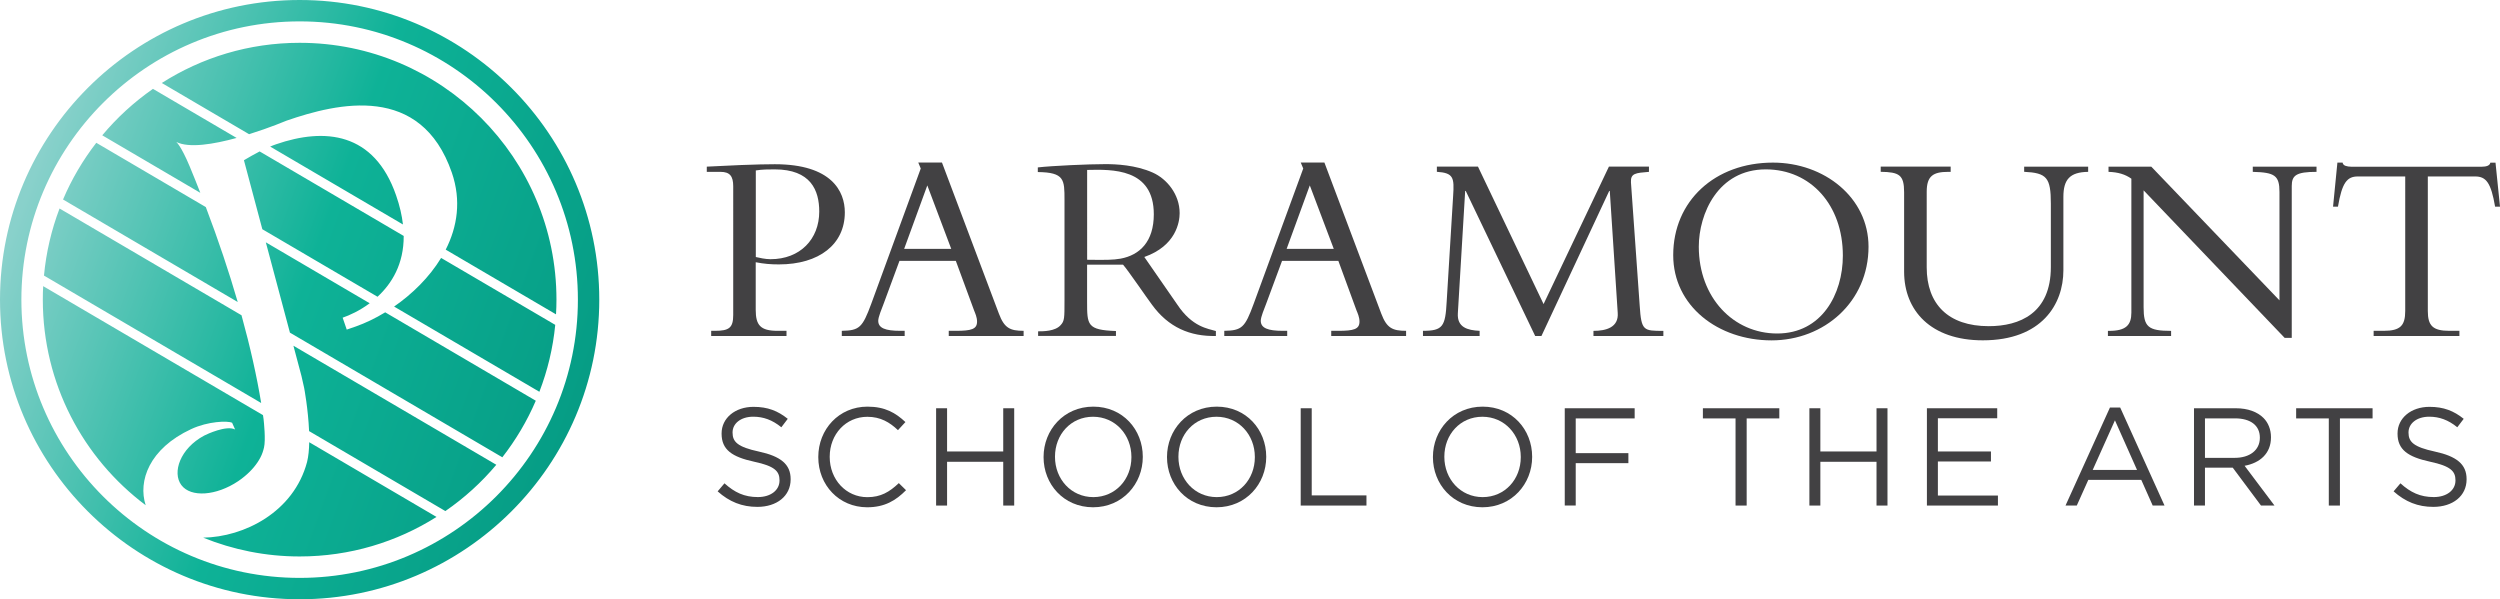 <?xml version="1.0" encoding="utf-8"?>
<!-- Generator: Adobe Illustrator 23.0.2, SVG Export Plug-In . SVG Version: 6.00 Build 0)  -->
<svg version="1.1" id="Layer_1" xmlns="http://www.w3.org/2000/svg" xmlns:xlink="http://www.w3.org/1999/xlink" x="0px" y="0px"
	 viewBox="0 0 494.6 118.56" style="enable-background:new 0 0 494.6 118.56;" xml:space="preserve">
<style type="text/css">
	.st0{fill:url(#SVGID_1_);}
	.st1{fill:#424143;}
</style>
<g>
	<linearGradient id="SVGID_1_" gradientUnits="userSpaceOnUse" x1="3.572" y1="39.005" x2="114.992" y2="79.559">
		<stop  offset="0.011" style="stop-color:#89D1CB"/>
		<stop  offset="0.5" style="stop-color:#0EB297"/>
		<stop  offset="0.994" style="stop-color:#069D85"/>
	</linearGradient>
	<path class="st0" d="M59.28,0C26.59,0,0,26.59,0,59.28c0,32.69,26.59,59.28,59.28,59.28c32.69,0,59.28-26.59,59.28-59.28
		C118.56,26.59,91.97,0,59.28,0z M59.28,114.33c-30.35,0-55.05-24.7-55.05-55.05S28.93,4.23,59.28,4.23s55.05,24.7,55.05,55.05
		S89.63,114.33,59.28,114.33z M51.67,79.73L8.7,54.52c0.43-4.63,1.49-9.08,3.08-13.27l36,21.12C49.54,68.75,50.83,74.6,51.67,79.73z
		 M51.37,29.96l28.5,16.72c0.03,5.57-2.37,9.44-5.18,12.03L51.9,45.35L48.26,31.7C49.26,31.11,50.3,30.51,51.37,29.96z M47.03,59.75
		L12.47,39.47c1.71-4.03,3.93-7.79,6.58-11.22l21.67,12.72C43.23,47.57,45.33,53.87,47.03,59.75z M39.63,38.15l-19.4-11.38
		c2.91-3.49,6.29-6.58,10.03-9.19l16.55,9.71c-4.52,1.24-9.41,2.07-11.94,0.79c0,0,0.93,0.71,2.67,4.87
		C38.27,34.7,38.96,36.43,39.63,38.15z M49.28,26.55L32.01,16.42c7.88-5.03,17.23-7.95,27.27-7.95c28.06,0,50.81,22.75,50.81,50.81
		c0,0.98-0.03,1.94-0.09,2.91l-21.82-12.8c2.3-4.52,3.11-9.72,1.21-15.24c-6.11-17.67-22.52-13.8-32.7-10.28
		C56.7,23.86,53.41,25.26,49.28,26.55z M28.82,99.95C16.46,90.68,8.47,75.91,8.47,59.28c0-0.9,0.02-1.79,0.07-2.67l43.49,25.52
		c0.03,0.25,0.08,0.5,0.11,0.75c0.07,0.58,0.45,4.18,0.09,5.66c-0.15,0.64-0.36,1.32-0.72,1.99c-0.67,1.28-1.73,2.57-3.13,3.72
		c-0.39,0.33-0.81,0.64-1.25,0.94c-4.35,2.92-9.39,3.27-11.25,0.78c-1.86-2.49-0.24-7.25,4.51-9.79c0.57-0.3,4.44-2.09,6.12-1.21
		l-0.59-1.33c-0.86-0.42-4.76-0.31-8.11,1.26C29.51,88.76,27.27,95.18,28.82,99.95z M78.37,38.67c0.72,2.07,1.15,3.98,1.35,5.74
		L53.45,29c0.38-0.16,0.76-0.32,1.15-0.45C64.24,25.21,74.04,26.14,78.37,38.67z M58.05,68.4l40.14,23.55
		c-2.93,3.49-6.32,6.57-10.08,9.16L61.15,85.29c-0.18-4.31-0.97-8.54-0.98-8.56c-0.04-0.23-0.53-2.35-0.53-2.35L58.05,68.4z
		 M109.85,64.27c-0.45,4.62-1.53,9.06-3.14,13.24L77.97,60.65c3.57-2.47,6.95-5.76,9.3-9.62L109.85,64.27z M76.21,61.79L106,79.28
		c-1.73,4.03-3.96,7.78-6.62,11.19L57.36,65.81l-4.77-17.87l20.55,12.06c-1.98,1.47-3.98,2.38-5.35,2.85l0.81,2.36l1.82-0.63
		C72.26,63.93,74.24,62.99,76.21,61.79z M61.18,87.49l25.18,14.78c-7.84,4.95-17.12,7.82-27.08,7.82c-6.75,0-13.18-1.33-19.08-3.72
		c8.08-0.13,17.91-5.04,20.55-14.97C61.03,90.28,61.15,88.92,61.18,87.49z"/>
</g>
<g>
	<path class="st1" d="M141.98,97.21l1.35-1.59c2.01,1.81,3.93,2.72,6.6,2.72c2.58,0,4.29-1.38,4.29-3.27v-0.06
		c0-1.78-0.96-2.8-5-3.66c-4.43-0.96-6.46-2.39-6.46-5.55v-0.06c0-3.02,2.67-5.25,6.32-5.25c2.81,0,4.81,0.8,6.77,2.37l-1.27,1.67
		c-1.79-1.46-3.57-2.09-5.55-2.09c-2.5,0-4.1,1.37-4.1,3.1v0.06c0,1.81,0.99,2.83,5.22,3.74c4.29,0.93,6.27,2.5,6.27,5.44v0.06
		c0,3.3-2.75,5.44-6.57,5.44C146.79,100.29,144.29,99.27,141.98,97.21z"/>
	<path class="st1" d="M161.89,90.45v-0.05c0-5.45,4.07-9.95,9.73-9.95c3.49,0,5.58,1.24,7.51,3.05l-1.48,1.6
		c-1.62-1.54-3.44-2.64-6.05-2.64c-4.26,0-7.45,3.46-7.45,7.89v0.06c0,4.45,3.22,7.95,7.45,7.95c2.64,0,4.37-1.02,6.22-2.78
		l1.43,1.4c-2.01,2.03-4.21,3.38-7.7,3.38C165.99,100.35,161.89,95.97,161.89,90.45z"/>
	<path class="st1" d="M185.2,80.77h2.17v8.55h11.11v-8.55h2.17v19.25h-2.17v-8.66h-11.11v8.66h-2.17V80.77z"/>
	<path class="st1" d="M206.46,90.45v-0.05c0-5.31,3.99-9.95,9.84-9.95c5.86,0,9.79,4.59,9.79,9.9v0.06c0,5.3-3.99,9.95-9.84,9.95
		C210.39,100.35,206.46,95.75,206.46,90.45z M223.84,90.45v-0.05c0-4.37-3.19-7.95-7.59-7.95c-4.4,0-7.53,3.52-7.53,7.89v0.06
		c0,4.37,3.19,7.95,7.59,7.95C220.7,98.34,223.84,94.82,223.84,90.45z"/>
	<path class="st1" d="M230.88,90.45v-0.05c0-5.31,3.99-9.95,9.84-9.95c5.86,0,9.79,4.59,9.79,9.9v0.06c0,5.3-3.99,9.95-9.84,9.95
		C234.81,100.35,230.88,95.75,230.88,90.45z M248.26,90.45v-0.05c0-4.37-3.19-7.95-7.59-7.95c-4.4,0-7.53,3.52-7.53,7.89v0.06
		c0,4.37,3.19,7.95,7.59,7.95C245.12,98.34,248.26,94.82,248.26,90.45z"/>
	<path class="st1" d="M257.34,80.77h2.17v17.24h10.83v2.01h-13.01V80.77z"/>
	<path class="st1" d="M283.49,90.45v-0.05c0-5.31,3.99-9.95,9.84-9.95c5.86,0,9.79,4.59,9.79,9.9v0.06c0,5.3-3.99,9.95-9.84,9.95
		C287.42,100.35,283.49,95.75,283.49,90.45z M300.87,90.45v-0.05c0-4.37-3.19-7.95-7.59-7.95c-4.4,0-7.53,3.52-7.53,7.89v0.06
		c0,4.37,3.19,7.95,7.59,7.95C297.73,98.34,300.87,94.82,300.87,90.45z"/>
	<path class="st1" d="M309.57,80.77h13.83v2.01h-11.66v6.87h10.42v1.98h-10.42v8.38h-2.17V80.77z"/>
	<path class="st1" d="M343.36,82.78h-6.46v-2.01h15.12v2.01h-6.46v17.24h-2.2V82.78z"/>
	<path class="st1" d="M357.97,80.77h2.17v8.55h11.11v-8.55h2.17v19.25h-2.17v-8.66h-11.11v8.66h-2.17V80.77z"/>
	<path class="st1" d="M381.22,80.77h13.91v1.98h-11.74v6.57h10.5v1.98h-10.5v6.74h11.88v1.98h-14.05V80.77z"/>
	<path class="st1" d="M417.43,80.63h2.03l8.77,19.39h-2.34l-2.26-5.08h-10.48l-2.28,5.08h-2.23L417.43,80.63z M422.79,92.97
		l-4.37-9.81l-4.4,9.81H422.79z"/>
	<path class="st1" d="M434.06,80.77h8.28c2.36,0,4.26,0.71,5.47,1.92c0.93,0.93,1.48,2.28,1.48,3.8v0.05c0,3.19-2.2,5.06-5.22,5.61
		l5.91,7.86h-2.67l-5.58-7.48h-0.05h-5.45v7.48h-2.17V80.77z M442.14,90.58c2.89,0,4.95-1.48,4.95-3.96v-0.05
		c0-2.37-1.81-3.8-4.92-3.8h-5.94v7.81H442.14z"/>
	<path class="st1" d="M460.73,82.78h-6.46v-2.01h15.12v2.01h-6.46v17.24h-2.2V82.78z"/>
	<path class="st1" d="M473.55,97.21l1.35-1.59c2.01,1.81,3.93,2.72,6.6,2.72c2.58,0,4.29-1.38,4.29-3.27v-0.06
		c0-1.78-0.96-2.8-5-3.66c-4.43-0.96-6.46-2.39-6.46-5.55v-0.06c0-3.02,2.67-5.25,6.32-5.25c2.81,0,4.81,0.8,6.77,2.37l-1.27,1.67
		c-1.79-1.46-3.57-2.09-5.55-2.09c-2.5,0-4.1,1.37-4.1,3.1v0.06c0,1.81,0.99,2.83,5.22,3.74c4.29,0.93,6.27,2.5,6.27,5.44v0.06
		c0,3.3-2.75,5.44-6.57,5.44C478.36,100.29,475.86,99.27,473.55,97.21z"/>
</g>
<path class="st1" d="M139.83,32.97c1.52-0.05,4.16-0.22,6.79-0.32c2.64-0.11,5.22-0.16,6.67-0.16c11.26,0,13.85,5.38,13.85,9.53
	c0,6.31-5.07,10.29-13.04,10.29c-1.62,0-2.97-0.11-4.59-0.43v9.42c0,3.02,0.92,4.15,4.32,4.15h1.77v1.02H140.7v-1.02h0.75
	c2.8,0,3.61-0.6,3.61-3.13V36.85c0-1.99-0.65-2.85-2.53-2.85h-2.7V32.97z M149.53,50.85c0.7,0.16,1.88,0.43,2.91,0.43
	c5.87,0,9.64-3.98,9.64-9.42c0-4.21-1.67-8.35-8.83-8.35c-1.23,0-2.42,0-3.72,0.21V50.85z"/>
<path class="st1" d="M189.1,51.61h-11.15l-3.12,8.45c-0.38,1.03-1.08,2.64-1.08,3.4c0,1.45,1.4,1.99,4.37,1.99h0.86v1.02h-12.44
	v-1.02c3.5-0.06,4.09-0.65,5.82-5.33l9.8-26.78l-0.49-1.18h4.69l11.26,29.89c1.07,2.86,2.21,3.4,4.89,3.4v1.02H187.7v-1.02h1.4
	c3.08,0,4.2-0.32,4.2-1.83c0-0.87-0.38-1.67-0.59-2.21L189.1,51.61z M188.19,49.23l-4.73-12.55l-4.58,12.55H188.19z"/>
<path class="st1" d="M240.54,66.47c-5.07,0.11-9.37-1.68-12.65-6.21c-0.98-1.29-4.74-6.82-5.71-7.9h-7.11v7.27
	c0,4.69,0,5.65,5.71,5.86v0.97h-15.4v-0.91c1.02,0,3.4,0,4.47-1.24c0.75-0.81,0.75-1.4,0.75-4.8V39.54c0-3.99,0-5.44-5.28-5.5v-0.92
	c2.91-0.33,10.07-0.65,13.36-0.65c2.1,0,5.98,0.16,9.37,1.67c2.8,1.24,5.33,4.31,5.33,8.03c0,1.72-0.69,6.46-6.99,8.67l6.52,9.41
	c2.97,4.47,6.08,4.76,7.64,5.24V66.47z M215.07,51.39c3.66,0.05,5.11,0.05,6.63-0.22c3.77-0.7,6.57-3.34,6.57-8.78
	c0-9.15-8.29-8.88-13.19-8.77V51.39z"/>
<path class="st1" d="M264.78,51.61h-11.14l-3.13,8.45c-0.39,1.03-1.08,2.64-1.08,3.4c0,1.45,1.41,1.99,4.36,1.99h0.87v1.02h-12.45
	v-1.02c3.5-0.06,4.09-0.65,5.81-5.33l9.81-26.78l-0.49-1.18h4.68l11.25,29.89c1.08,2.86,2.22,3.4,4.91,3.4v1.02h-14.81v-1.02h1.39
	c3.08,0,4.2-0.32,4.2-1.83c0-0.87-0.37-1.67-0.59-2.21L264.78,51.61z M263.87,49.23l-4.74-12.55l-4.58,12.55H263.87z"/>
<path class="st1" d="M304.96,66.47h-1.24l-13.74-28.7h-0.11L288.42,62c-0.16,2.75,1.89,3.35,4.31,3.45v1.02h-11.21v-1.02
	c3.94,0,4.43-0.87,4.69-5.76l1.28-20.96c0.23-3.56,0.11-4.52-3.22-4.74v-1.03h8.13l12.98,27.2l12.93-27.2h7.92V34
	c-2.65,0.22-3.67,0.27-3.56,2.1l1.73,24.4c0.32,4.96,0.75,4.96,4.68,4.96v1.02h-13.83v-1.02c2.53,0,5.01-0.7,4.8-3.56l-1.57-24.13
	h-0.11L304.96,66.47z"/>
<path class="st1" d="M350.48,67.34c-10.56,0-19.45-6.79-19.45-16.86c0-10.72,8.25-18.31,19.73-18.31c10.18,0,18.91,6.94,18.91,16.64
	C369.66,59.69,360.92,67.34,350.48,67.34z M349.34,33.51c-9.48,0-13.25,8.83-13.25,15.29c0,10.08,6.85,17.18,15.51,17.18
	c8.79,0,12.99-7.76,12.99-15.41C364.59,40.57,358.24,33.51,349.34,33.51z"/>
<path class="st1" d="M400.46,32.97h12.66V34c-3.61,0.05-4.9,1.5-4.9,4.95v14.54c0,6.68-4.26,13.84-15.94,13.84
	c-10.29,0-15.57-5.88-15.57-13.58V38.04c0-3.46-0.97-3.99-4.63-4.05v-1.03h13.84V34h-0.48c-2.97,0-4.26,0.8-4.26,3.93V52.9
	c0,7.27,4.26,11.63,12.28,11.63c6.08,0,12.28-2.53,12.28-11.69V40.29c0-5.17-0.81-6.08-5.28-6.3V32.97z"/>
<path class="st1" d="M453.4,66.85H452l-27.91-29.19v23.11c0,3.88,0.86,4.69,5.44,4.69v1.02h-12.5v-1.02h0.23
	c3.33,0,4.41-1.13,4.41-3.61v-26.5c-1.23-0.87-2.64-1.29-4.52-1.35v-1.03h8.46l25.36,26.45V37.98c0-3.28-0.96-3.87-5.28-3.98v-1.03
	h12.61V34c-4.04,0-4.9,0.7-4.9,2.8V66.85z"/>
<path class="st1" d="M494.6,40.89h-0.97c-0.81-4.74-1.78-5.98-3.94-5.98h-9.37v26.61c0,2.91,0.97,3.93,4.26,3.93h1.99v1.02h-16.97
	v-1.02h1.99c3.29,0,4.26-1.02,4.26-3.93V34.91h-9.38c-2.15,0-3.12,1.24-3.93,5.98h-0.97l0.86-8.72h1.03
	c0.04,0.32,0.27,0.53,0.58,0.64c0.33,0.11,0.7,0.17,1.08,0.17h25.91c0.75,0,1.56-0.17,1.66-0.8h1.02L494.6,40.89z"/>
</svg>
